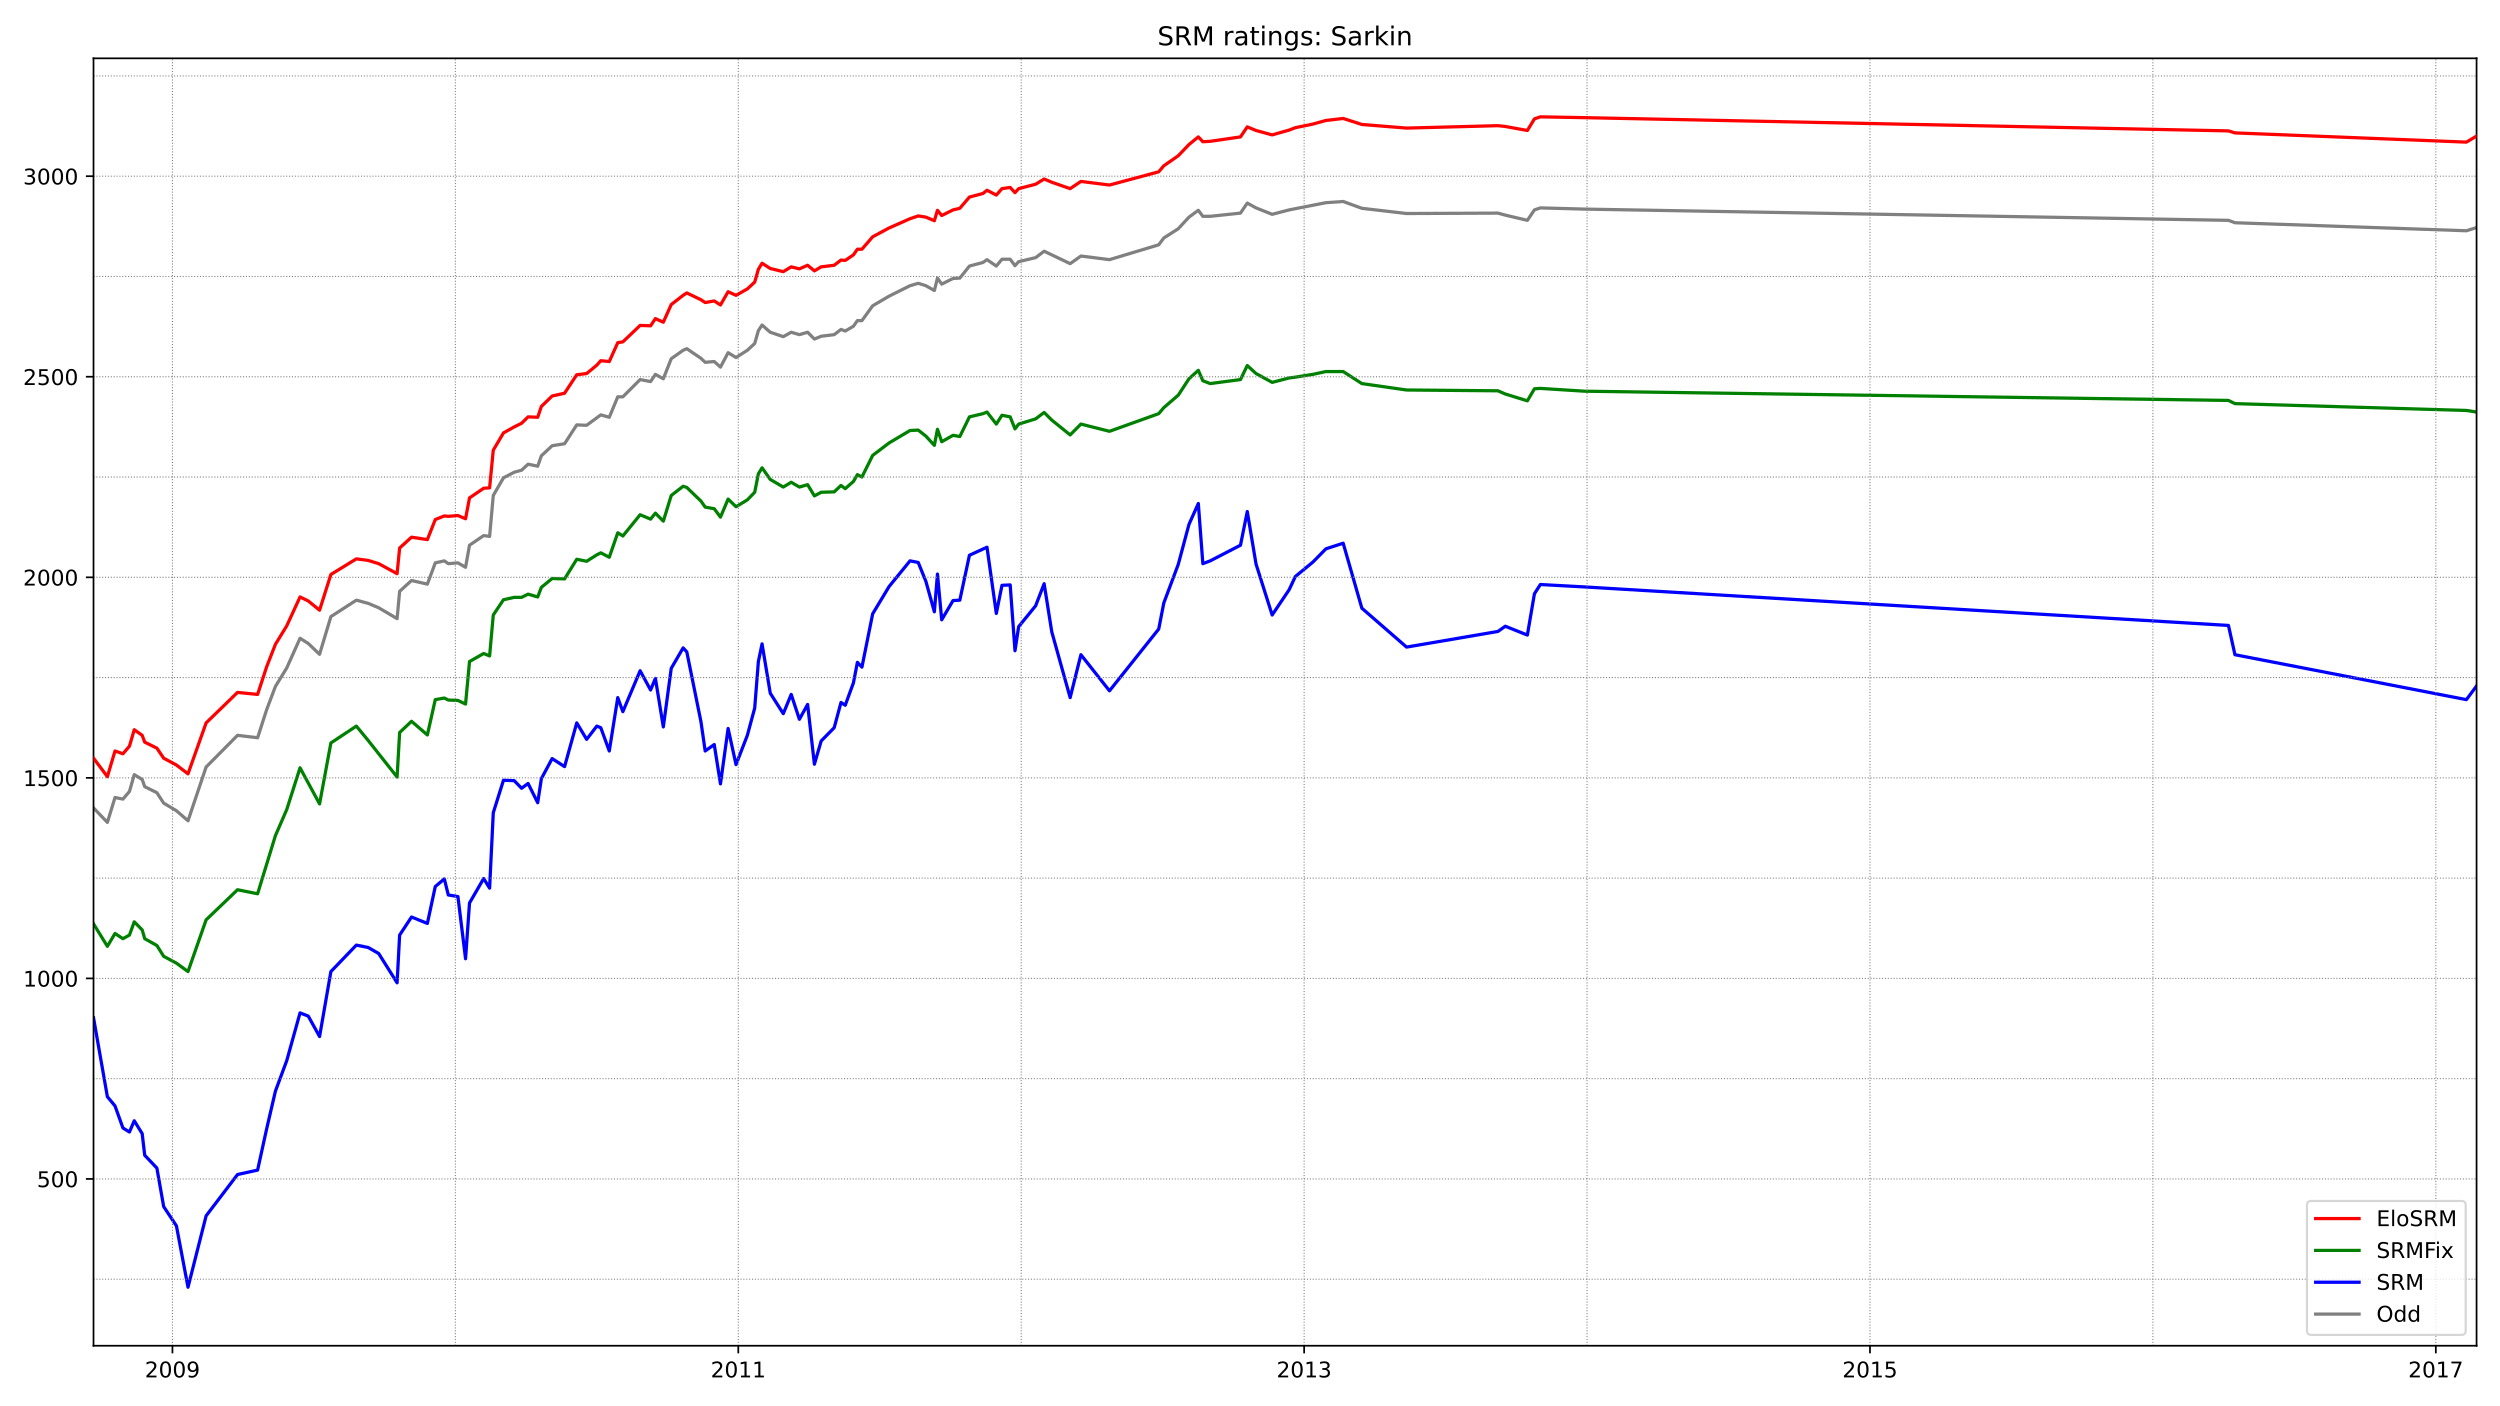 <?xml version="1.0" encoding="utf-8" standalone="no"?>
<!DOCTYPE svg PUBLIC "-//W3C//DTD SVG 1.1//EN"
  "http://www.w3.org/Graphics/SVG/1.1/DTD/svg11.dtd">
<!-- Created with matplotlib (https://matplotlib.org/) -->
<svg height="648pt" version="1.1" viewBox="0 0 1152 648" width="1152pt" xmlns="http://www.w3.org/2000/svg" xmlns:xlink="http://www.w3.org/1999/xlink">
 <defs>
  <style type="text/css">*{stroke-linecap:butt;stroke-linejoin:round;}</style>
 </defs>
 <g id="figure_1">
  <g id="patch_1">
   <path d="M 0 648 
L 1152 648 
L 1152 0 
L 0 0 
z
" style="fill:#ffffff;"/>
  </g>
  <g id="axes_1">
   <g id="patch_2">
    <path d="M 43.09 620.12 
L 1141.2 620.12 
L 1141.2 26.88 
L 43.09 26.88 
z
" style="fill:#ffffff;"/>
   </g>
   <g id="line2d_1">
    <path clip-path="url(#p5a2329ebe1)" d="M 43.09 372.293 
L 49.478 378.946 
L 52.998 367.488 
L 56.649 368.227 
L 59.647 364.715 
L 61.863 356.953 
L 65.514 359.171 
L 66.687 362.497 
L 72.293 365.27 
L 75.422 370.075 
L 81.289 373.587 
L 86.634 378.207 
L 94.977 353.441 
L 109.449 338.84 
L 118.705 339.949 
L 122.877 327.012 
L 126.918 316.292 
L 132.133 307.79 
L 138.26 294.113 
L 142.041 296.516 
L 147.256 301.506 
L 152.471 284.133 
L 164.204 276.555 
L 169.68 278.034 
L 174.503 280.067 
L 182.977 285.057 
L 184.151 272.489 
L 189.626 267.499 
L 196.927 269.162 
L 200.577 259.367 
L 204.749 258.443 
L 206.575 259.737 
L 211.007 259.367 
L 214.527 261.4 
L 216.352 251.235 
L 222.871 246.799 
L 225.609 247.169 
L 227.303 228.317 
L 231.997 220.185 
L 236.951 217.597 
L 240.34 216.673 
L 243.339 213.901 
L 247.772 214.825 
L 249.466 210.02 
L 254.42 205.399 
L 260.157 204.475 
L 265.763 195.788 
L 270.326 195.973 
L 276.844 191.168 
L 280.755 192.277 
L 284.666 182.851 
L 287.013 182.851 
L 294.966 174.904 
L 299.789 175.828 
L 302.006 172.501 
L 305.656 174.534 
L 309.306 165.293 
L 314.782 161.412 
L 316.477 160.672 
L 322.995 165.108 
L 324.951 166.956 
L 329.123 166.587 
L 331.991 169.174 
L 335.511 162.52 
L 339.161 164.738 
L 344.376 161.412 
L 347.766 158.27 
L 349.46 152.355 
L 351.155 149.768 
L 354.936 153.095 
L 360.933 155.128 
L 364.583 153.095 
L 368.364 154.204 
L 372.145 153.095 
L 375.274 156.237 
L 378.403 154.943 
L 384.4 154.204 
L 387.529 151.801 
L 389.484 152.54 
L 393.265 150.322 
L 395.09 147.735 
L 397.176 147.735 
L 402.13 140.896 
L 409.692 136.461 
L 419.339 131.655 
L 423.12 130.546 
L 426.64 131.655 
L 430.551 133.873 
L 431.985 128.144 
L 433.941 130.916 
L 439.155 128.329 
L 442.284 128.144 
L 446.717 122.599 
L 452.975 120.936 
L 454.8 119.642 
L 459.102 122.599 
L 461.709 119.457 
L 465.49 119.457 
L 467.706 122.414 
L 469.401 120.566 
L 477.223 118.718 
L 481.135 115.761 
L 493.129 121.49 
L 498.083 117.979 
L 511.25 119.642 
L 533.935 112.804 
L 536.281 109.662 
L 542.93 105.411 
L 547.884 100.051 
L 552.186 96.909 
L 554.272 99.681 
L 557.662 99.681 
L 571.612 98.203 
L 574.741 93.582 
L 578.782 95.8 
L 586.213 98.757 
L 594.035 96.724 
L 610.984 93.397 
L 618.936 92.843 
L 627.541 95.985 
L 648.139 98.387 
L 690.249 98.203 
L 693.638 99.127 
L 703.807 101.529 
L 707.067 96.724 
L 709.804 95.8 
L 730.142 96.354 
L 1026.865 101.529 
L 1029.864 102.638 
L 1136.507 106.335 
L 1141.2 104.856 
L 1141.2 104.856 
" style="fill:none;stroke:#808080;stroke-linecap:square;stroke-width:1.5;"/>
   </g>
   <g id="line2d_2">
    <path clip-path="url(#p5a2329ebe1)" d="M 43.09 468.955 
L 49.478 505.364 
L 52.998 509.615 
L 56.649 519.78 
L 59.647 521.629 
L 61.863 516.454 
L 65.514 522.368 
L 66.687 532.348 
L 72.293 538.263 
L 75.422 556.005 
L 81.289 564.877 
L 86.634 593.155 
L 94.977 560.256 
L 109.449 541.22 
L 118.705 539.187 
L 122.877 520.15 
L 126.918 502.777 
L 132.133 488.73 
L 138.26 466.737 
L 142.041 468.215 
L 147.256 477.641 
L 152.471 447.7 
L 164.204 435.502 
L 169.68 436.611 
L 174.503 439.383 
L 182.977 452.875 
L 184.151 430.881 
L 189.626 422.564 
L 196.927 425.521 
L 200.577 408.518 
L 204.749 405.006 
L 206.575 412.399 
L 211.007 413.138 
L 214.527 441.786 
L 216.352 416.096 
L 222.871 404.821 
L 225.609 409.257 
L 227.303 374.511 
L 231.997 359.54 
L 236.951 359.725 
L 240.34 363.237 
L 243.339 361.019 
L 247.772 369.89 
L 249.466 358.801 
L 254.42 349.56 
L 260.157 353.256 
L 265.763 333.111 
L 270.326 340.688 
L 275.019 334.589 
L 276.844 335.329 
L 280.755 346.048 
L 284.666 321.467 
L 287.013 327.936 
L 294.966 309.084 
L 299.789 317.955 
L 302.006 312.596 
L 305.656 334.959 
L 309.306 307.975 
L 314.782 298.549 
L 316.477 300.397 
L 322.995 332.556 
L 324.951 346.048 
L 329.123 343.091 
L 331.991 361.204 
L 335.511 335.698 
L 339.161 352.332 
L 344.376 338.84 
L 347.766 326.272 
L 349.46 304.833 
L 351.155 296.701 
L 354.936 319.434 
L 360.933 328.86 
L 364.583 319.988 
L 368.364 331.447 
L 372.145 324.609 
L 375.274 352.147 
L 378.403 341.428 
L 384.4 335.329 
L 387.529 323.685 
L 389.484 324.979 
L 393.265 314.629 
L 395.09 305.203 
L 397.176 307.421 
L 402.13 282.839 
L 409.692 270.271 
L 419.339 258.443 
L 423.12 259.182 
L 426.64 267.869 
L 430.551 281.915 
L 431.985 264.542 
L 433.941 285.612 
L 439.155 276.74 
L 442.284 276.555 
L 446.717 255.855 
L 454.8 252.159 
L 459.102 282.654 
L 461.709 269.717 
L 465.49 269.532 
L 467.706 299.843 
L 469.401 288.754 
L 477.223 279.143 
L 481.135 268.978 
L 484.655 291.156 
L 493.129 321.467 
L 498.083 301.691 
L 511.25 318.325 
L 533.935 289.862 
L 536.281 277.849 
L 542.93 260.106 
L 547.884 241.624 
L 552.186 232.013 
L 554.272 259.737 
L 557.662 258.443 
L 571.612 251.235 
L 574.741 235.71 
L 578.782 259.921 
L 586.213 283.394 
L 594.035 271.75 
L 596.904 265.651 
L 604.986 258.997 
L 610.984 252.898 
L 618.936 250.311 
L 627.541 280.252 
L 648.139 298.179 
L 690.249 290.971 
L 693.638 288.569 
L 703.807 292.635 
L 707.067 273.598 
L 709.804 269.347 
L 730.142 270.456 
L 1026.865 288.199 
L 1029.864 301.691 
L 1136.507 322.391 
L 1141.2 316.107 
L 1141.2 316.107 
" style="fill:none;stroke:#0000ff;stroke-linecap:square;stroke-width:1.5;"/>
   </g>
   <g id="matplotlib.axis_1">
    <g id="xtick_1">
     <g id="line2d_3">
      <defs>
       <path d="M 0 0 
L 0 3.5 
" id="m1e5178a231" style="stroke:#000000;stroke-width:0.8;"/>
      </defs>
      <g>
       <use style="stroke:#000000;stroke-width:0.8;" x="79.463" xlink:href="#m1e5178a231" y="620.12"/>
      </g>
     </g>
     <g id="text_1">
      <!-- 2009 -->
      <g transform="translate(66.738 634.718)scale(0.1 -0.1)">
       <defs>
        <path d="M 19.188 8.297 
L 53.609 8.297 
L 53.609 0 
L 7.328 0 
L 7.328 8.297 
Q 12.938 14.109 22.625 23.891 
Q 32.328 33.688 34.812 36.531 
Q 39.547 41.844 41.422 45.531 
Q 43.312 49.219 43.312 52.781 
Q 43.312 58.594 39.234 62.25 
Q 35.156 65.922 28.609 65.922 
Q 23.969 65.922 18.812 64.312 
Q 13.672 62.703 7.812 59.422 
L 7.812 69.391 
Q 13.766 71.781 18.938 73 
Q 24.125 74.219 28.422 74.219 
Q 39.75 74.219 46.484 68.547 
Q 53.219 62.891 53.219 53.422 
Q 53.219 48.922 51.531 44.891 
Q 49.859 40.875 45.406 35.406 
Q 44.188 33.984 37.641 27.219 
Q 31.109 20.453 19.188 8.297 
z
" id="DejaVuSans-50"/>
        <path d="M 31.781 66.406 
Q 24.172 66.406 20.328 58.906 
Q 16.5 51.422 16.5 36.375 
Q 16.5 21.391 20.328 13.891 
Q 24.172 6.391 31.781 6.391 
Q 39.453 6.391 43.281 13.891 
Q 47.125 21.391 47.125 36.375 
Q 47.125 51.422 43.281 58.906 
Q 39.453 66.406 31.781 66.406 
z
M 31.781 74.219 
Q 44.047 74.219 50.516 64.516 
Q 56.984 54.828 56.984 36.375 
Q 56.984 17.969 50.516 8.266 
Q 44.047 -1.422 31.781 -1.422 
Q 19.531 -1.422 13.062 8.266 
Q 6.594 17.969 6.594 36.375 
Q 6.594 54.828 13.062 64.516 
Q 19.531 74.219 31.781 74.219 
z
" id="DejaVuSans-48"/>
        <path d="M 10.984 1.516 
L 10.984 10.5 
Q 14.703 8.734 18.5 7.812 
Q 22.312 6.891 25.984 6.891 
Q 35.75 6.891 40.891 13.453 
Q 46.047 20.016 46.781 33.406 
Q 43.953 29.203 39.594 26.953 
Q 35.25 24.703 29.984 24.703 
Q 19.047 24.703 12.672 31.312 
Q 6.297 37.938 6.297 49.422 
Q 6.297 60.641 12.938 67.422 
Q 19.578 74.219 30.609 74.219 
Q 43.266 74.219 49.922 64.516 
Q 56.594 54.828 56.594 36.375 
Q 56.594 19.141 48.406 8.859 
Q 40.234 -1.422 26.422 -1.422 
Q 22.703 -1.422 18.891 -0.688 
Q 15.094 0.047 10.984 1.516 
z
M 30.609 32.422 
Q 37.25 32.422 41.125 36.953 
Q 45.016 41.5 45.016 49.422 
Q 45.016 57.281 41.125 61.844 
Q 37.25 66.406 30.609 66.406 
Q 23.969 66.406 20.094 61.844 
Q 16.219 57.281 16.219 49.422 
Q 16.219 41.5 20.094 36.953 
Q 23.969 32.422 30.609 32.422 
z
" id="DejaVuSans-57"/>
       </defs>
       <use xlink:href="#DejaVuSans-50"/>
       <use x="63.623" xlink:href="#DejaVuSans-48"/>
       <use x="127.246" xlink:href="#DejaVuSans-48"/>
       <use x="190.869" xlink:href="#DejaVuSans-57"/>
      </g>
     </g>
    </g>
    <g id="xtick_2">
     <g id="line2d_4">
      <g>
       <use style="stroke:#000000;stroke-width:0.8;" x="340.204" xlink:href="#m1e5178a231" y="620.12"/>
      </g>
     </g>
     <g id="text_2">
      <!-- 2011 -->
      <g transform="translate(327.479 634.718)scale(0.1 -0.1)">
       <defs>
        <path d="M 12.406 8.297 
L 28.516 8.297 
L 28.516 63.922 
L 10.984 60.406 
L 10.984 69.391 
L 28.422 72.906 
L 38.281 72.906 
L 38.281 8.297 
L 54.391 8.297 
L 54.391 0 
L 12.406 0 
z
" id="DejaVuSans-49"/>
       </defs>
       <use xlink:href="#DejaVuSans-50"/>
       <use x="63.623" xlink:href="#DejaVuSans-48"/>
       <use x="127.246" xlink:href="#DejaVuSans-49"/>
       <use x="190.869" xlink:href="#DejaVuSans-49"/>
      </g>
     </g>
    </g>
    <g id="xtick_3">
     <g id="line2d_5">
      <g>
       <use style="stroke:#000000;stroke-width:0.8;" x="600.945" xlink:href="#m1e5178a231" y="620.12"/>
      </g>
     </g>
     <g id="text_3">
      <!-- 2013 -->
      <g transform="translate(588.22 634.718)scale(0.1 -0.1)">
       <defs>
        <path d="M 40.578 39.312 
Q 47.656 37.797 51.625 33 
Q 55.609 28.219 55.609 21.188 
Q 55.609 10.406 48.188 4.484 
Q 40.766 -1.422 27.094 -1.422 
Q 22.516 -1.422 17.656 -0.516 
Q 12.797 0.391 7.625 2.203 
L 7.625 11.719 
Q 11.719 9.328 16.594 8.109 
Q 21.484 6.891 26.812 6.891 
Q 36.078 6.891 40.938 10.547 
Q 45.797 14.203 45.797 21.188 
Q 45.797 27.641 41.281 31.266 
Q 36.766 34.906 28.719 34.906 
L 20.219 34.906 
L 20.219 43.016 
L 29.109 43.016 
Q 36.375 43.016 40.234 45.922 
Q 44.094 48.828 44.094 54.297 
Q 44.094 59.906 40.109 62.906 
Q 36.141 65.922 28.719 65.922 
Q 24.656 65.922 20.016 65.031 
Q 15.375 64.156 9.812 62.312 
L 9.812 71.094 
Q 15.438 72.656 20.344 73.438 
Q 25.25 74.219 29.594 74.219 
Q 40.828 74.219 47.359 69.109 
Q 53.906 64.016 53.906 55.328 
Q 53.906 49.266 50.438 45.094 
Q 46.969 40.922 40.578 39.312 
z
" id="DejaVuSans-51"/>
       </defs>
       <use xlink:href="#DejaVuSans-50"/>
       <use x="63.623" xlink:href="#DejaVuSans-48"/>
       <use x="127.246" xlink:href="#DejaVuSans-49"/>
       <use x="190.869" xlink:href="#DejaVuSans-51"/>
      </g>
     </g>
    </g>
    <g id="xtick_4">
     <g id="line2d_6">
      <g>
       <use style="stroke:#000000;stroke-width:0.8;" x="861.686" xlink:href="#m1e5178a231" y="620.12"/>
      </g>
     </g>
     <g id="text_4">
      <!-- 2015 -->
      <g transform="translate(848.961 634.718)scale(0.1 -0.1)">
       <defs>
        <path d="M 10.797 72.906 
L 49.516 72.906 
L 49.516 64.594 
L 19.828 64.594 
L 19.828 46.734 
Q 21.969 47.469 24.109 47.828 
Q 26.266 48.188 28.422 48.188 
Q 40.625 48.188 47.75 41.5 
Q 54.891 34.812 54.891 23.391 
Q 54.891 11.625 47.562 5.094 
Q 40.234 -1.422 26.906 -1.422 
Q 22.312 -1.422 17.547 -0.641 
Q 12.797 0.141 7.719 1.703 
L 7.719 11.625 
Q 12.109 9.234 16.797 8.062 
Q 21.484 6.891 26.703 6.891 
Q 35.156 6.891 40.078 11.328 
Q 45.016 15.766 45.016 23.391 
Q 45.016 31 40.078 35.438 
Q 35.156 39.891 26.703 39.891 
Q 22.75 39.891 18.812 39.016 
Q 14.891 38.141 10.797 36.281 
z
" id="DejaVuSans-53"/>
       </defs>
       <use xlink:href="#DejaVuSans-50"/>
       <use x="63.623" xlink:href="#DejaVuSans-48"/>
       <use x="127.246" xlink:href="#DejaVuSans-49"/>
       <use x="190.869" xlink:href="#DejaVuSans-53"/>
      </g>
     </g>
    </g>
    <g id="xtick_5">
     <g id="line2d_7">
      <g>
       <use style="stroke:#000000;stroke-width:0.8;" x="1122.427" xlink:href="#m1e5178a231" y="620.12"/>
      </g>
     </g>
     <g id="text_5">
      <!-- 2017 -->
      <g transform="translate(1109.702 634.718)scale(0.1 -0.1)">
       <defs>
        <path d="M 8.203 72.906 
L 55.078 72.906 
L 55.078 68.703 
L 28.609 0 
L 18.312 0 
L 43.219 64.594 
L 8.203 64.594 
z
" id="DejaVuSans-55"/>
       </defs>
       <use xlink:href="#DejaVuSans-50"/>
       <use x="63.623" xlink:href="#DejaVuSans-48"/>
       <use x="127.246" xlink:href="#DejaVuSans-49"/>
       <use x="190.869" xlink:href="#DejaVuSans-55"/>
      </g>
     </g>
    </g>
   </g>
   <g id="matplotlib.axis_2">
    <g id="ytick_1">
     <g id="line2d_8">
      <defs>
       <path d="M 0 0 
L -3.5 0 
" id="mb4fe12e1b2" style="stroke:#000000;stroke-width:0.8;"/>
      </defs>
      <g>
       <use style="stroke:#000000;stroke-width:0.8;" x="43.09" xlink:href="#mb4fe12e1b2" y="543.253"/>
      </g>
     </g>
     <g id="text_6">
      <!-- 500 -->
      <g transform="translate(17.003 547.052)scale(0.1 -0.1)">
       <use xlink:href="#DejaVuSans-53"/>
       <use x="63.623" xlink:href="#DejaVuSans-48"/>
       <use x="127.246" xlink:href="#DejaVuSans-48"/>
      </g>
     </g>
    </g>
    <g id="ytick_2">
     <g id="line2d_9">
      <g>
       <use style="stroke:#000000;stroke-width:0.8;" x="43.09" xlink:href="#mb4fe12e1b2" y="450.842"/>
      </g>
     </g>
     <g id="text_7">
      <!-- 1000 -->
      <g transform="translate(10.64 454.641)scale(0.1 -0.1)">
       <use xlink:href="#DejaVuSans-49"/>
       <use x="63.623" xlink:href="#DejaVuSans-48"/>
       <use x="127.246" xlink:href="#DejaVuSans-48"/>
       <use x="190.869" xlink:href="#DejaVuSans-48"/>
      </g>
     </g>
    </g>
    <g id="ytick_3">
     <g id="line2d_10">
      <g>
       <use style="stroke:#000000;stroke-width:0.8;" x="43.09" xlink:href="#mb4fe12e1b2" y="358.431"/>
      </g>
     </g>
     <g id="text_8">
      <!-- 1500 -->
      <g transform="translate(10.64 362.23)scale(0.1 -0.1)">
       <use xlink:href="#DejaVuSans-49"/>
       <use x="63.623" xlink:href="#DejaVuSans-53"/>
       <use x="127.246" xlink:href="#DejaVuSans-48"/>
       <use x="190.869" xlink:href="#DejaVuSans-48"/>
      </g>
     </g>
    </g>
    <g id="ytick_4">
     <g id="line2d_11">
      <g>
       <use style="stroke:#000000;stroke-width:0.8;" x="43.09" xlink:href="#mb4fe12e1b2" y="266.021"/>
      </g>
     </g>
     <g id="text_9">
      <!-- 2000 -->
      <g transform="translate(10.64 269.82)scale(0.1 -0.1)">
       <use xlink:href="#DejaVuSans-50"/>
       <use x="63.623" xlink:href="#DejaVuSans-48"/>
       <use x="127.246" xlink:href="#DejaVuSans-48"/>
       <use x="190.869" xlink:href="#DejaVuSans-48"/>
      </g>
     </g>
    </g>
    <g id="ytick_5">
     <g id="line2d_12">
      <g>
       <use style="stroke:#000000;stroke-width:0.8;" x="43.09" xlink:href="#mb4fe12e1b2" y="173.61"/>
      </g>
     </g>
     <g id="text_10">
      <!-- 2500 -->
      <g transform="translate(10.64 177.409)scale(0.1 -0.1)">
       <use xlink:href="#DejaVuSans-50"/>
       <use x="63.623" xlink:href="#DejaVuSans-53"/>
       <use x="127.246" xlink:href="#DejaVuSans-48"/>
       <use x="190.869" xlink:href="#DejaVuSans-48"/>
      </g>
     </g>
    </g>
    <g id="ytick_6">
     <g id="line2d_13">
      <g>
       <use style="stroke:#000000;stroke-width:0.8;" x="43.09" xlink:href="#mb4fe12e1b2" y="81.199"/>
      </g>
     </g>
     <g id="text_11">
      <!-- 3000 -->
      <g transform="translate(10.64 84.998)scale(0.1 -0.1)">
       <use xlink:href="#DejaVuSans-51"/>
       <use x="63.623" xlink:href="#DejaVuSans-48"/>
       <use x="127.246" xlink:href="#DejaVuSans-48"/>
       <use x="190.869" xlink:href="#DejaVuSans-48"/>
      </g>
     </g>
    </g>
   </g>
   <g id="line2d_14">
    <path clip-path="url(#p5a2329ebe1)" d="M 43.09 425.706 
L 49.478 436.056 
L 52.998 430.142 
L 56.649 432.545 
L 59.647 430.881 
L 61.863 424.782 
L 65.514 428.479 
L 66.687 432.545 
L 72.293 435.687 
L 75.422 440.677 
L 81.289 443.819 
L 86.634 447.7 
L 94.977 423.858 
L 109.449 409.996 
L 118.705 411.845 
L 126.918 385.046 
L 132.133 373.032 
L 138.26 353.811 
L 147.256 370.445 
L 152.471 342.352 
L 164.204 334.589 
L 169.68 341.243 
L 182.977 358.062 
L 184.151 337.546 
L 189.626 332.371 
L 196.927 338.655 
L 200.577 322.391 
L 204.749 321.652 
L 206.575 322.576 
L 211.007 322.761 
L 214.527 324.424 
L 216.352 304.833 
L 222.871 301.137 
L 225.609 302.246 
L 227.303 283.394 
L 231.997 276.371 
L 236.951 275.262 
L 240.34 275.262 
L 243.339 273.783 
L 247.772 275.077 
L 249.466 270.641 
L 254.42 266.575 
L 260.157 266.76 
L 265.763 257.704 
L 270.326 258.628 
L 275.019 255.671 
L 276.844 254.746 
L 280.755 256.779 
L 284.666 245.505 
L 287.013 246.984 
L 294.966 237.188 
L 299.789 239.221 
L 302.006 236.449 
L 305.656 240.146 
L 309.306 228.317 
L 314.782 224.066 
L 316.477 224.621 
L 322.995 230.904 
L 324.951 233.677 
L 329.123 234.416 
L 331.991 238.297 
L 335.511 229.98 
L 339.161 233.492 
L 344.376 230.35 
L 347.766 226.838 
L 349.46 218.337 
L 351.155 215.564 
L 354.936 220.924 
L 360.933 224.436 
L 364.583 222.218 
L 368.364 224.436 
L 372.145 223.327 
L 375.274 228.502 
L 378.403 226.838 
L 384.4 226.654 
L 387.529 223.696 
L 389.484 225.175 
L 393.265 221.848 
L 395.09 218.706 
L 397.176 219.815 
L 402.13 209.835 
L 409.692 204.105 
L 419.339 198.376 
L 423.12 198.191 
L 426.64 200.963 
L 430.551 205.214 
L 431.985 197.821 
L 433.941 203.551 
L 439.155 200.594 
L 442.284 201.148 
L 446.717 192.092 
L 452.975 190.613 
L 454.8 189.874 
L 459.102 195.419 
L 461.709 191.353 
L 465.49 192.092 
L 467.706 197.637 
L 469.401 195.419 
L 477.223 193.016 
L 481.135 190.059 
L 484.655 193.57 
L 493.129 200.409 
L 498.083 195.419 
L 511.25 198.745 
L 533.935 190.613 
L 536.281 187.841 
L 542.93 182.112 
L 547.884 174.534 
L 552.186 170.653 
L 554.272 175.458 
L 557.662 176.752 
L 571.612 174.904 
L 574.741 168.435 
L 578.782 172.131 
L 586.213 176.197 
L 594.035 174.164 
L 596.904 173.795 
L 604.986 172.501 
L 610.984 171.207 
L 618.936 171.207 
L 627.541 176.752 
L 648.139 179.709 
L 690.249 180.079 
L 693.638 181.557 
L 703.807 184.699 
L 707.067 179.154 
L 709.804 178.97 
L 730.142 180.263 
L 1026.865 184.514 
L 1029.864 185.993 
L 1136.507 189.135 
L 1141.2 189.874 
L 1141.2 189.874 
" style="fill:none;stroke:#008000;stroke-linecap:square;stroke-width:1.5;"/>
   </g>
   <g id="line2d_15">
    <path clip-path="url(#p5a2329ebe1)" d="M 43.09 589.458 
L 1141.2 589.458 
" style="fill:none;stroke:#808080;stroke-dasharray:0.5,0.825;stroke-dashoffset:0;stroke-width:0.5;"/>
   </g>
   <g id="line2d_16">
    <path clip-path="url(#p5a2329ebe1)" d="M 43.09 543.253 
L 1141.2 543.253 
" style="fill:none;stroke:#808080;stroke-dasharray:0.5,0.825;stroke-dashoffset:0;stroke-width:0.5;"/>
   </g>
   <g id="line2d_17">
    <path clip-path="url(#p5a2329ebe1)" d="M 43.09 497.047 
L 1141.2 497.047 
" style="fill:none;stroke:#808080;stroke-dasharray:0.5,0.825;stroke-dashoffset:0;stroke-width:0.5;"/>
   </g>
   <g id="line2d_18">
    <path clip-path="url(#p5a2329ebe1)" d="M 43.09 450.842 
L 1141.2 450.842 
" style="fill:none;stroke:#808080;stroke-dasharray:0.5,0.825;stroke-dashoffset:0;stroke-width:0.5;"/>
   </g>
   <g id="line2d_19">
    <path clip-path="url(#p5a2329ebe1)" d="M 43.09 404.637 
L 1141.2 404.637 
" style="fill:none;stroke:#808080;stroke-dasharray:0.5,0.825;stroke-dashoffset:0;stroke-width:0.5;"/>
   </g>
   <g id="line2d_20">
    <path clip-path="url(#p5a2329ebe1)" d="M 43.09 358.431 
L 1141.2 358.431 
" style="fill:none;stroke:#808080;stroke-dasharray:0.5,0.825;stroke-dashoffset:0;stroke-width:0.5;"/>
   </g>
   <g id="line2d_21">
    <path clip-path="url(#p5a2329ebe1)" d="M 43.09 312.226 
L 1141.2 312.226 
" style="fill:none;stroke:#808080;stroke-dasharray:0.5,0.825;stroke-dashoffset:0;stroke-width:0.5;"/>
   </g>
   <g id="line2d_22">
    <path clip-path="url(#p5a2329ebe1)" d="M 43.09 266.021 
L 1141.2 266.021 
" style="fill:none;stroke:#808080;stroke-dasharray:0.5,0.825;stroke-dashoffset:0;stroke-width:0.5;"/>
   </g>
   <g id="line2d_23">
    <path clip-path="url(#p5a2329ebe1)" d="M 43.09 219.815 
L 1141.2 219.815 
" style="fill:none;stroke:#808080;stroke-dasharray:0.5,0.825;stroke-dashoffset:0;stroke-width:0.5;"/>
   </g>
   <g id="line2d_24">
    <path clip-path="url(#p5a2329ebe1)" d="M 43.09 173.61 
L 1141.2 173.61 
" style="fill:none;stroke:#808080;stroke-dasharray:0.5,0.825;stroke-dashoffset:0;stroke-width:0.5;"/>
   </g>
   <g id="line2d_25">
    <path clip-path="url(#p5a2329ebe1)" d="M 43.09 127.404 
L 1141.2 127.404 
" style="fill:none;stroke:#808080;stroke-dasharray:0.5,0.825;stroke-dashoffset:0;stroke-width:0.5;"/>
   </g>
   <g id="line2d_26">
    <path clip-path="url(#p5a2329ebe1)" d="M 43.09 81.199 
L 1141.2 81.199 
" style="fill:none;stroke:#808080;stroke-dasharray:0.5,0.825;stroke-dashoffset:0;stroke-width:0.5;"/>
   </g>
   <g id="line2d_27">
    <path clip-path="url(#p5a2329ebe1)" d="M 43.09 34.994 
L 1141.2 34.994 
" style="fill:none;stroke:#808080;stroke-dasharray:0.5,0.825;stroke-dashoffset:0;stroke-width:0.5;"/>
   </g>
   <g id="line2d_28">
    <path clip-path="url(#p5a2329ebe1)" d="M 79.463 620.12 
L 79.463 26.88 
" style="fill:none;stroke:#808080;stroke-dasharray:0.5,0.825;stroke-dashoffset:0;stroke-width:0.5;"/>
   </g>
   <g id="line2d_29">
    <path clip-path="url(#p5a2329ebe1)" d="M 209.834 620.12 
L 209.834 26.88 
" style="fill:none;stroke:#808080;stroke-dasharray:0.5,0.825;stroke-dashoffset:0;stroke-width:0.5;"/>
   </g>
   <g id="line2d_30">
    <path clip-path="url(#p5a2329ebe1)" d="M 340.204 620.12 
L 340.204 26.88 
" style="fill:none;stroke:#808080;stroke-dasharray:0.5,0.825;stroke-dashoffset:0;stroke-width:0.5;"/>
   </g>
   <g id="line2d_31">
    <path clip-path="url(#p5a2329ebe1)" d="M 470.575 620.12 
L 470.575 26.88 
" style="fill:none;stroke:#808080;stroke-dasharray:0.5,0.825;stroke-dashoffset:0;stroke-width:0.5;"/>
   </g>
   <g id="line2d_32">
    <path clip-path="url(#p5a2329ebe1)" d="M 600.945 620.12 
L 600.945 26.88 
" style="fill:none;stroke:#808080;stroke-dasharray:0.5,0.825;stroke-dashoffset:0;stroke-width:0.5;"/>
   </g>
   <g id="line2d_33">
    <path clip-path="url(#p5a2329ebe1)" d="M 731.315 620.12 
L 731.315 26.88 
" style="fill:none;stroke:#808080;stroke-dasharray:0.5,0.825;stroke-dashoffset:0;stroke-width:0.5;"/>
   </g>
   <g id="line2d_34">
    <path clip-path="url(#p5a2329ebe1)" d="M 861.686 620.12 
L 861.686 26.88 
" style="fill:none;stroke:#808080;stroke-dasharray:0.5,0.825;stroke-dashoffset:0;stroke-width:0.5;"/>
   </g>
   <g id="line2d_35">
    <path clip-path="url(#p5a2329ebe1)" d="M 992.056 620.12 
L 992.056 26.88 
" style="fill:none;stroke:#808080;stroke-dasharray:0.5,0.825;stroke-dashoffset:0;stroke-width:0.5;"/>
   </g>
   <g id="line2d_36">
    <path clip-path="url(#p5a2329ebe1)" d="M 1122.427 620.12 
L 1122.427 26.88 
" style="fill:none;stroke:#808080;stroke-dasharray:0.5,0.825;stroke-dashoffset:0;stroke-width:0.5;"/>
   </g>
   <g id="patch_3">
    <path d="M 43.09 620.12 
L 43.09 26.88 
" style="fill:none;stroke:#000000;stroke-linecap:square;stroke-linejoin:miter;stroke-width:0.8;"/>
   </g>
   <g id="patch_4">
    <path d="M 1141.2 620.12 
L 1141.2 26.88 
" style="fill:none;stroke:#000000;stroke-linecap:square;stroke-linejoin:miter;stroke-width:0.8;"/>
   </g>
   <g id="patch_5">
    <path d="M 43.09 620.12 
L 1141.2 620.12 
" style="fill:none;stroke:#000000;stroke-linecap:square;stroke-linejoin:miter;stroke-width:0.8;"/>
   </g>
   <g id="patch_6">
    <path d="M 43.09 26.88 
L 1141.2 26.88 
" style="fill:none;stroke:#000000;stroke-linecap:square;stroke-linejoin:miter;stroke-width:0.8;"/>
   </g>
   <g id="line2d_37">
    <path clip-path="url(#p5a2329ebe1)" d="M 43.09 349.375 
L 49.478 357.877 
L 52.998 346.048 
L 56.649 347.342 
L 59.647 343.83 
L 61.863 336.253 
L 65.514 338.84 
L 66.687 341.982 
L 72.293 344.754 
L 75.422 349.375 
L 81.289 352.517 
L 86.634 356.583 
L 94.977 333.111 
L 109.449 319.064 
L 118.705 319.988 
L 122.877 307.236 
L 126.918 296.886 
L 132.133 288.384 
L 138.26 275.077 
L 142.041 276.925 
L 147.256 281.176 
L 152.471 264.727 
L 164.204 257.519 
L 169.68 258.258 
L 174.503 259.737 
L 182.977 264.357 
L 184.151 252.529 
L 189.626 247.538 
L 196.927 248.647 
L 200.577 239.406 
L 204.749 237.743 
L 206.575 237.928 
L 211.007 237.558 
L 214.527 239.037 
L 216.352 229.426 
L 222.871 224.99 
L 225.609 224.805 
L 227.303 207.432 
L 231.997 199.485 
L 236.951 196.712 
L 240.34 195.049 
L 243.339 192.092 
L 247.772 192.277 
L 249.466 187.287 
L 254.42 182.481 
L 260.157 181.187 
L 265.763 172.686 
L 270.326 172.131 
L 275.019 168.25 
L 276.844 166.217 
L 280.755 166.587 
L 284.666 157.9 
L 287.013 157.53 
L 294.966 149.953 
L 299.789 150.137 
L 302.006 146.811 
L 305.656 148.474 
L 309.306 140.342 
L 314.782 136.091 
L 316.477 134.982 
L 322.995 138.124 
L 324.951 139.418 
L 329.123 138.679 
L 331.991 140.527 
L 335.511 134.428 
L 339.161 136.091 
L 344.376 133.134 
L 347.766 129.992 
L 349.46 124.078 
L 351.155 121.305 
L 354.936 123.708 
L 360.933 125.187 
L 364.583 122.969 
L 368.364 123.893 
L 372.145 122.229 
L 375.274 124.817 
L 378.403 122.969 
L 384.4 122.229 
L 387.529 119.827 
L 389.484 120.012 
L 393.265 117.424 
L 395.09 114.837 
L 397.176 114.837 
L 402.13 109.107 
L 409.692 105.041 
L 419.339 100.79 
L 423.12 99.496 
L 426.64 100.051 
L 430.551 101.714 
L 431.985 96.909 
L 433.941 99.312 
L 439.155 96.724 
L 442.284 95.985 
L 446.717 90.81 
L 452.975 89.146 
L 454.8 87.668 
L 459.102 89.886 
L 461.709 86.928 
L 465.49 86.374 
L 467.706 88.777 
L 469.401 86.928 
L 477.223 84.895 
L 481.135 82.493 
L 484.655 83.971 
L 493.129 86.928 
L 498.083 83.602 
L 511.25 85.265 
L 533.935 79.166 
L 536.281 76.394 
L 542.93 71.773 
L 547.884 66.598 
L 552.186 63.087 
L 554.272 65.304 
L 557.662 65.12 
L 571.612 63.087 
L 574.741 58.466 
L 578.782 60.129 
L 586.213 62.162 
L 594.035 59.945 
L 596.904 58.836 
L 604.986 57.172 
L 610.984 55.509 
L 618.936 54.585 
L 627.541 57.357 
L 648.139 59.02 
L 690.249 57.912 
L 693.638 58.281 
L 703.807 60.129 
L 707.067 54.77 
L 709.804 53.845 
L 730.142 54.215 
L 1026.865 60.314 
L 1029.864 61.238 
L 1136.507 65.489 
L 1141.2 62.717 
L 1141.2 62.717 
" style="fill:none;stroke:#ff0000;stroke-linecap:square;stroke-width:1.5;"/>
   </g>
   <g id="text_12">
    <!-- SRM ratings: Sarkin -->
    <g transform="translate(533.359 20.88)scale(0.12 -0.12)">
     <defs>
      <path d="M 53.516 70.516 
L 53.516 60.891 
Q 47.906 63.578 42.922 64.891 
Q 37.938 66.219 33.297 66.219 
Q 25.25 66.219 20.875 63.094 
Q 16.5 59.969 16.5 54.203 
Q 16.5 49.359 19.406 46.891 
Q 22.312 44.438 30.422 42.922 
L 36.375 41.703 
Q 47.406 39.594 52.656 34.297 
Q 57.906 29 57.906 20.125 
Q 57.906 9.516 50.797 4.047 
Q 43.703 -1.422 29.984 -1.422 
Q 24.812 -1.422 18.969 -0.25 
Q 13.141 0.922 6.891 3.219 
L 6.891 13.375 
Q 12.891 10.016 18.656 8.297 
Q 24.422 6.594 29.984 6.594 
Q 38.422 6.594 43.016 9.906 
Q 47.609 13.234 47.609 19.391 
Q 47.609 24.75 44.312 27.781 
Q 41.016 30.812 33.5 32.328 
L 27.484 33.5 
Q 16.453 35.688 11.516 40.375 
Q 6.594 45.062 6.594 53.422 
Q 6.594 63.094 13.406 68.656 
Q 20.219 74.219 32.172 74.219 
Q 37.312 74.219 42.625 73.281 
Q 47.953 72.359 53.516 70.516 
z
" id="DejaVuSans-83"/>
      <path d="M 44.391 34.188 
Q 47.562 33.109 50.562 29.594 
Q 53.562 26.078 56.594 19.922 
L 66.609 0 
L 56 0 
L 46.688 18.703 
Q 43.062 26.031 39.672 28.422 
Q 36.281 30.812 30.422 30.812 
L 19.672 30.812 
L 19.672 0 
L 9.812 0 
L 9.812 72.906 
L 32.078 72.906 
Q 44.578 72.906 50.734 67.672 
Q 56.891 62.453 56.891 51.906 
Q 56.891 45.016 53.688 40.469 
Q 50.484 35.938 44.391 34.188 
z
M 19.672 64.797 
L 19.672 38.922 
L 32.078 38.922 
Q 39.203 38.922 42.844 42.219 
Q 46.484 45.516 46.484 51.906 
Q 46.484 58.297 42.844 61.547 
Q 39.203 64.797 32.078 64.797 
z
" id="DejaVuSans-82"/>
      <path d="M 9.812 72.906 
L 24.516 72.906 
L 43.109 23.297 
L 61.812 72.906 
L 76.516 72.906 
L 76.516 0 
L 66.891 0 
L 66.891 64.016 
L 48.094 14.016 
L 38.188 14.016 
L 19.391 64.016 
L 19.391 0 
L 9.812 0 
z
" id="DejaVuSans-77"/>
      <path id="DejaVuSans-32"/>
      <path d="M 41.109 46.297 
Q 39.594 47.172 37.812 47.578 
Q 36.031 48 33.891 48 
Q 26.266 48 22.188 43.047 
Q 18.109 38.094 18.109 28.812 
L 18.109 0 
L 9.078 0 
L 9.078 54.688 
L 18.109 54.688 
L 18.109 46.188 
Q 20.953 51.172 25.484 53.578 
Q 30.031 56 36.531 56 
Q 37.453 56 38.578 55.875 
Q 39.703 55.766 41.062 55.516 
z
" id="DejaVuSans-114"/>
      <path d="M 34.281 27.484 
Q 23.391 27.484 19.188 25 
Q 14.984 22.516 14.984 16.5 
Q 14.984 11.719 18.141 8.906 
Q 21.297 6.109 26.703 6.109 
Q 34.188 6.109 38.703 11.406 
Q 43.219 16.703 43.219 25.484 
L 43.219 27.484 
z
M 52.203 31.203 
L 52.203 0 
L 43.219 0 
L 43.219 8.297 
Q 40.141 3.328 35.547 0.953 
Q 30.953 -1.422 24.312 -1.422 
Q 15.922 -1.422 10.953 3.297 
Q 6 8.016 6 15.922 
Q 6 25.141 12.172 29.828 
Q 18.359 34.516 30.609 34.516 
L 43.219 34.516 
L 43.219 35.406 
Q 43.219 41.609 39.141 45 
Q 35.062 48.391 27.688 48.391 
Q 23 48.391 18.547 47.266 
Q 14.109 46.141 10.016 43.891 
L 10.016 52.203 
Q 14.938 54.109 19.578 55.047 
Q 24.219 56 28.609 56 
Q 40.484 56 46.344 49.844 
Q 52.203 43.703 52.203 31.203 
z
" id="DejaVuSans-97"/>
      <path d="M 18.312 70.219 
L 18.312 54.688 
L 36.812 54.688 
L 36.812 47.703 
L 18.312 47.703 
L 18.312 18.016 
Q 18.312 11.328 20.141 9.422 
Q 21.969 7.516 27.594 7.516 
L 36.812 7.516 
L 36.812 0 
L 27.594 0 
Q 17.188 0 13.234 3.875 
Q 9.281 7.766 9.281 18.016 
L 9.281 47.703 
L 2.688 47.703 
L 2.688 54.688 
L 9.281 54.688 
L 9.281 70.219 
z
" id="DejaVuSans-116"/>
      <path d="M 9.422 54.688 
L 18.406 54.688 
L 18.406 0 
L 9.422 0 
z
M 9.422 75.984 
L 18.406 75.984 
L 18.406 64.594 
L 9.422 64.594 
z
" id="DejaVuSans-105"/>
      <path d="M 54.891 33.016 
L 54.891 0 
L 45.906 0 
L 45.906 32.719 
Q 45.906 40.484 42.875 44.328 
Q 39.844 48.188 33.797 48.188 
Q 26.516 48.188 22.312 43.547 
Q 18.109 38.922 18.109 30.906 
L 18.109 0 
L 9.078 0 
L 9.078 54.688 
L 18.109 54.688 
L 18.109 46.188 
Q 21.344 51.125 25.703 53.562 
Q 30.078 56 35.797 56 
Q 45.219 56 50.047 50.172 
Q 54.891 44.344 54.891 33.016 
z
" id="DejaVuSans-110"/>
      <path d="M 45.406 27.984 
Q 45.406 37.75 41.375 43.109 
Q 37.359 48.484 30.078 48.484 
Q 22.859 48.484 18.828 43.109 
Q 14.797 37.75 14.797 27.984 
Q 14.797 18.266 18.828 12.891 
Q 22.859 7.516 30.078 7.516 
Q 37.359 7.516 41.375 12.891 
Q 45.406 18.266 45.406 27.984 
z
M 54.391 6.781 
Q 54.391 -7.172 48.188 -13.984 
Q 42 -20.797 29.203 -20.797 
Q 24.469 -20.797 20.266 -20.094 
Q 16.062 -19.391 12.109 -17.922 
L 12.109 -9.188 
Q 16.062 -11.328 19.922 -12.344 
Q 23.781 -13.375 27.781 -13.375 
Q 36.625 -13.375 41.016 -8.766 
Q 45.406 -4.156 45.406 5.172 
L 45.406 9.625 
Q 42.625 4.781 38.281 2.391 
Q 33.938 0 27.875 0 
Q 17.828 0 11.672 7.656 
Q 5.516 15.328 5.516 27.984 
Q 5.516 40.672 11.672 48.328 
Q 17.828 56 27.875 56 
Q 33.938 56 38.281 53.609 
Q 42.625 51.219 45.406 46.391 
L 45.406 54.688 
L 54.391 54.688 
z
" id="DejaVuSans-103"/>
      <path d="M 44.281 53.078 
L 44.281 44.578 
Q 40.484 46.531 36.375 47.5 
Q 32.281 48.484 27.875 48.484 
Q 21.188 48.484 17.844 46.438 
Q 14.5 44.391 14.5 40.281 
Q 14.5 37.156 16.891 35.375 
Q 19.281 33.594 26.516 31.984 
L 29.594 31.297 
Q 39.156 29.25 43.188 25.516 
Q 47.219 21.781 47.219 15.094 
Q 47.219 7.469 41.188 3.016 
Q 35.156 -1.422 24.609 -1.422 
Q 20.219 -1.422 15.453 -0.562 
Q 10.688 0.297 5.422 2 
L 5.422 11.281 
Q 10.406 8.688 15.234 7.391 
Q 20.062 6.109 24.812 6.109 
Q 31.156 6.109 34.562 8.281 
Q 37.984 10.453 37.984 14.406 
Q 37.984 18.062 35.516 20.016 
Q 33.062 21.969 24.703 23.781 
L 21.578 24.516 
Q 13.234 26.266 9.516 29.906 
Q 5.812 33.547 5.812 39.891 
Q 5.812 47.609 11.281 51.797 
Q 16.75 56 26.812 56 
Q 31.781 56 36.172 55.266 
Q 40.578 54.547 44.281 53.078 
z
" id="DejaVuSans-115"/>
      <path d="M 11.719 12.406 
L 22.016 12.406 
L 22.016 0 
L 11.719 0 
z
M 11.719 51.703 
L 22.016 51.703 
L 22.016 39.312 
L 11.719 39.312 
z
" id="DejaVuSans-58"/>
      <path d="M 9.078 75.984 
L 18.109 75.984 
L 18.109 31.109 
L 44.922 54.688 
L 56.391 54.688 
L 27.391 29.109 
L 57.625 0 
L 45.906 0 
L 18.109 26.703 
L 18.109 0 
L 9.078 0 
z
" id="DejaVuSans-107"/>
     </defs>
     <use xlink:href="#DejaVuSans-83"/>
     <use x="63.477" xlink:href="#DejaVuSans-82"/>
     <use x="132.959" xlink:href="#DejaVuSans-77"/>
     <use x="219.238" xlink:href="#DejaVuSans-32"/>
     <use x="251.025" xlink:href="#DejaVuSans-114"/>
     <use x="292.139" xlink:href="#DejaVuSans-97"/>
     <use x="353.418" xlink:href="#DejaVuSans-116"/>
     <use x="392.627" xlink:href="#DejaVuSans-105"/>
     <use x="420.41" xlink:href="#DejaVuSans-110"/>
     <use x="483.789" xlink:href="#DejaVuSans-103"/>
     <use x="547.266" xlink:href="#DejaVuSans-115"/>
     <use x="599.365" xlink:href="#DejaVuSans-58"/>
     <use x="633.057" xlink:href="#DejaVuSans-32"/>
     <use x="664.844" xlink:href="#DejaVuSans-83"/>
     <use x="728.32" xlink:href="#DejaVuSans-97"/>
     <use x="789.6" xlink:href="#DejaVuSans-114"/>
     <use x="830.713" xlink:href="#DejaVuSans-107"/>
     <use x="888.623" xlink:href="#DejaVuSans-105"/>
     <use x="916.406" xlink:href="#DejaVuSans-110"/>
    </g>
   </g>
   <g id="legend_1">
    <g id="patch_7">
     <path d="M 1065.059 615.12 
L 1134.2 615.12 
Q 1136.2 615.12 1136.2 613.12 
L 1136.2 555.408 
Q 1136.2 553.408 1134.2 553.408 
L 1065.059 553.408 
Q 1063.059 553.408 1063.059 555.408 
L 1063.059 613.12 
Q 1063.059 615.12 1065.059 615.12 
z
" style="fill:#ffffff;opacity:0.8;stroke:#cccccc;stroke-linejoin:miter;"/>
    </g>
    <g id="line2d_38">
     <path d="M 1067.059 561.506 
L 1087.059 561.506 
" style="fill:none;stroke:#ff0000;stroke-linecap:square;stroke-width:1.5;"/>
    </g>
    <g id="line2d_39"/>
    <g id="text_13">
     <!-- EloSRM -->
     <g transform="translate(1095.059 565.006)scale(0.1 -0.1)">
      <defs>
       <path d="M 9.812 72.906 
L 55.906 72.906 
L 55.906 64.594 
L 19.672 64.594 
L 19.672 43.016 
L 54.391 43.016 
L 54.391 34.719 
L 19.672 34.719 
L 19.672 8.297 
L 56.781 8.297 
L 56.781 0 
L 9.812 0 
z
" id="DejaVuSans-69"/>
       <path d="M 9.422 75.984 
L 18.406 75.984 
L 18.406 0 
L 9.422 0 
z
" id="DejaVuSans-108"/>
       <path d="M 30.609 48.391 
Q 23.391 48.391 19.188 42.75 
Q 14.984 37.109 14.984 27.297 
Q 14.984 17.484 19.156 11.844 
Q 23.344 6.203 30.609 6.203 
Q 37.797 6.203 41.984 11.859 
Q 46.188 17.531 46.188 27.297 
Q 46.188 37.016 41.984 42.703 
Q 37.797 48.391 30.609 48.391 
z
M 30.609 56 
Q 42.328 56 49.016 48.375 
Q 55.719 40.766 55.719 27.297 
Q 55.719 13.875 49.016 6.219 
Q 42.328 -1.422 30.609 -1.422 
Q 18.844 -1.422 12.172 6.219 
Q 5.516 13.875 5.516 27.297 
Q 5.516 40.766 12.172 48.375 
Q 18.844 56 30.609 56 
z
" id="DejaVuSans-111"/>
      </defs>
      <use xlink:href="#DejaVuSans-69"/>
      <use x="63.184" xlink:href="#DejaVuSans-108"/>
      <use x="90.967" xlink:href="#DejaVuSans-111"/>
      <use x="152.148" xlink:href="#DejaVuSans-83"/>
      <use x="215.625" xlink:href="#DejaVuSans-82"/>
      <use x="285.107" xlink:href="#DejaVuSans-77"/>
     </g>
    </g>
    <g id="line2d_40">
     <path d="M 1067.059 576.184 
L 1087.059 576.184 
" style="fill:none;stroke:#008000;stroke-linecap:square;stroke-width:1.5;"/>
    </g>
    <g id="line2d_41"/>
    <g id="text_14">
     <!-- SRMFix -->
     <g transform="translate(1095.059 579.684)scale(0.1 -0.1)">
      <defs>
       <path d="M 9.812 72.906 
L 51.703 72.906 
L 51.703 64.594 
L 19.672 64.594 
L 19.672 43.109 
L 48.578 43.109 
L 48.578 34.812 
L 19.672 34.812 
L 19.672 0 
L 9.812 0 
z
" id="DejaVuSans-70"/>
       <path d="M 54.891 54.688 
L 35.109 28.078 
L 55.906 0 
L 45.312 0 
L 29.391 21.484 
L 13.484 0 
L 2.875 0 
L 24.125 28.609 
L 4.688 54.688 
L 15.281 54.688 
L 29.781 35.203 
L 44.281 54.688 
z
" id="DejaVuSans-120"/>
      </defs>
      <use xlink:href="#DejaVuSans-83"/>
      <use x="63.477" xlink:href="#DejaVuSans-82"/>
      <use x="132.959" xlink:href="#DejaVuSans-77"/>
      <use x="219.238" xlink:href="#DejaVuSans-70"/>
      <use x="269.508" xlink:href="#DejaVuSans-105"/>
      <use x="297.291" xlink:href="#DejaVuSans-120"/>
     </g>
    </g>
    <g id="line2d_42">
     <path d="M 1067.059 590.862 
L 1087.059 590.862 
" style="fill:none;stroke:#0000ff;stroke-linecap:square;stroke-width:1.5;"/>
    </g>
    <g id="line2d_43"/>
    <g id="text_15">
     <!-- SRM -->
     <g transform="translate(1095.059 594.362)scale(0.1 -0.1)">
      <use xlink:href="#DejaVuSans-83"/>
      <use x="63.477" xlink:href="#DejaVuSans-82"/>
      <use x="132.959" xlink:href="#DejaVuSans-77"/>
     </g>
    </g>
    <g id="line2d_44">
     <path d="M 1067.059 605.54 
L 1087.059 605.54 
" style="fill:none;stroke:#808080;stroke-linecap:square;stroke-width:1.5;"/>
    </g>
    <g id="line2d_45"/>
    <g id="text_16">
     <!-- Odd -->
     <g transform="translate(1095.059 609.04)scale(0.1 -0.1)">
      <defs>
       <path d="M 39.406 66.219 
Q 28.656 66.219 22.328 58.203 
Q 16.016 50.203 16.016 36.375 
Q 16.016 22.609 22.328 14.594 
Q 28.656 6.594 39.406 6.594 
Q 50.141 6.594 56.422 14.594 
Q 62.703 22.609 62.703 36.375 
Q 62.703 50.203 56.422 58.203 
Q 50.141 66.219 39.406 66.219 
z
M 39.406 74.219 
Q 54.734 74.219 63.906 63.938 
Q 73.094 53.656 73.094 36.375 
Q 73.094 19.141 63.906 8.859 
Q 54.734 -1.422 39.406 -1.422 
Q 24.031 -1.422 14.812 8.828 
Q 5.609 19.094 5.609 36.375 
Q 5.609 53.656 14.812 63.938 
Q 24.031 74.219 39.406 74.219 
z
" id="DejaVuSans-79"/>
       <path d="M 45.406 46.391 
L 45.406 75.984 
L 54.391 75.984 
L 54.391 0 
L 45.406 0 
L 45.406 8.203 
Q 42.578 3.328 38.25 0.953 
Q 33.938 -1.422 27.875 -1.422 
Q 17.969 -1.422 11.734 6.484 
Q 5.516 14.406 5.516 27.297 
Q 5.516 40.188 11.734 48.094 
Q 17.969 56 27.875 56 
Q 33.938 56 38.25 53.625 
Q 42.578 51.266 45.406 46.391 
z
M 14.797 27.297 
Q 14.797 17.391 18.875 11.75 
Q 22.953 6.109 30.078 6.109 
Q 37.203 6.109 41.297 11.75 
Q 45.406 17.391 45.406 27.297 
Q 45.406 37.203 41.297 42.844 
Q 37.203 48.484 30.078 48.484 
Q 22.953 48.484 18.875 42.844 
Q 14.797 37.203 14.797 27.297 
z
" id="DejaVuSans-100"/>
      </defs>
      <use xlink:href="#DejaVuSans-79"/>
      <use x="78.711" xlink:href="#DejaVuSans-100"/>
      <use x="142.188" xlink:href="#DejaVuSans-100"/>
     </g>
    </g>
   </g>
  </g>
 </g>
 <defs>
  <clipPath id="p5a2329ebe1">
   <rect height="593.24" width="1098.11" x="43.09" y="26.88"/>
  </clipPath>
 </defs>
</svg>
